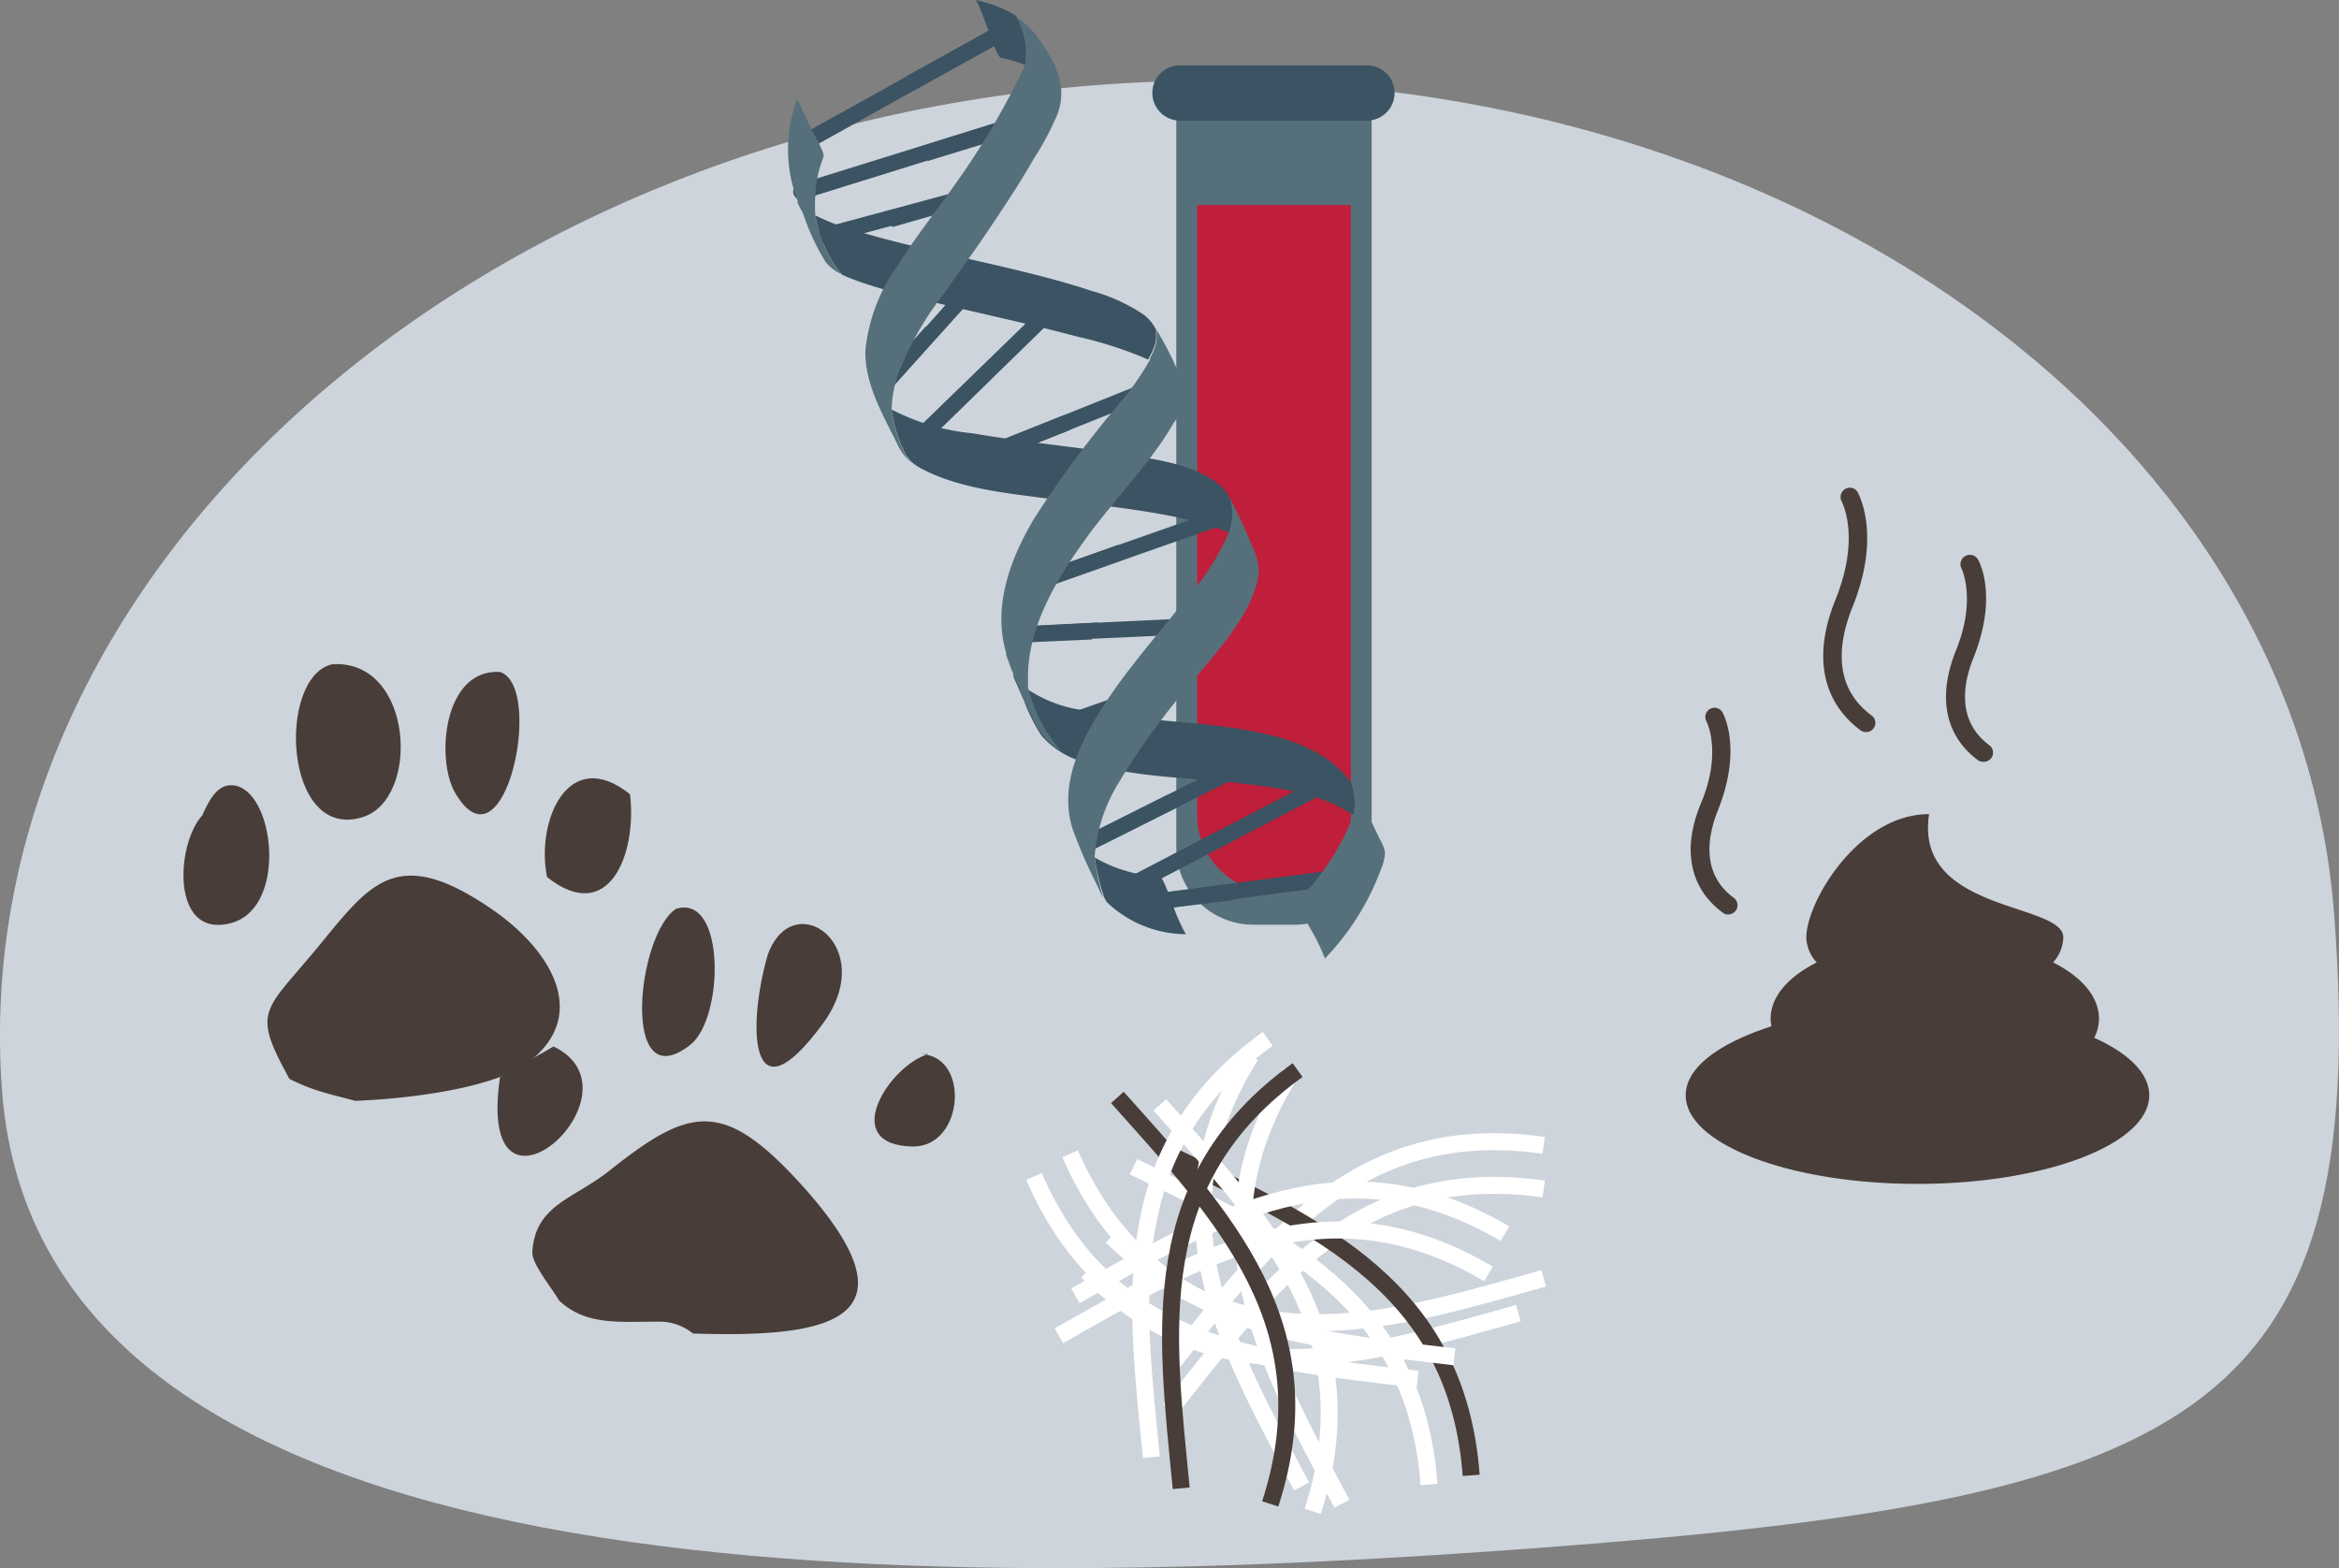<?xml version="1.0" encoding="UTF-8"?> <svg xmlns="http://www.w3.org/2000/svg" viewBox="0 0 137.7 92.33"><rect x="0" y="0" width="137.7" height="92.33" fill="#808080" stroke="none"/> <defs> <style>.cls-1{fill:#cdd4db;fill-rule:evenodd;}.cls-2{fill:#483d38;}.cls-3,.cls-4{fill:none;stroke-miterlimit:10;}.cls-3{stroke:#fff;}.cls-4{stroke:#483d38;}.cls-5{fill:#56707b;}.cls-6{fill:#bf1f3a;}.cls-7{fill:#3b5362;}</style> </defs> <g id="Слой_2" data-name="Слой 2"> <g id="Слой_1-2" data-name="Слой 1"> <path class="cls-1" d="M137.42,53.89c2.25,29.87-8.78,34.38-46.69,37.23S2.37,94.1.12,64.23,26.78,7.84,64.7,5,135.17,24,137.42,53.89Z"></path> <path class="cls-2" d="M28.9,53.49c-5.36-3.66-7-1.61-9.81,1.81-3.5,4.33-4.37,4-2.05,8.22h0a11.68,11.68,0,0,0,2.11.82c.58.17,1.17.31,1.76.47,3.62-.14,8.37-.84,10.24-2.3C34.76,59.7,32.4,55.87,28.9,53.49Z"></path> <path class="cls-2" d="M47.11,69.67c-4.57-5-6.53-4.48-11.23-.75-2.1,1.67-4.34,2-4.54,4.74-.06.69.92,1.85,1.59,2.92,1.57,1.46,3.48,1.23,5.8,1.23a3.15,3.15,0,0,1,2.07.7C48.16,78.73,54.74,78.08,47.11,69.67Z"></path> <path class="cls-2" d="M54.65,62.06c-2.28.65-5.34,5.38-.89,5.44,3,0,3.37-5.36.44-5.44"></path> <path class="cls-2" d="M45.2,56.21c-1.17,4-1.18,10.07,3.24,4.06,3.36-4.57-1.75-8.19-3.24-4.06"></path> <path class="cls-2" d="M39.79,53.51c-2.32,1.55-3.27,11.25.85,8,2-1.57,2.08-8.93-.85-8"></path> <path class="cls-2" d="M29.44,63.41c-1.5,10.11,8.8.94,3.15-1.8"></path> <path class="cls-2" d="M12.34,47.66c-1.91,1-2.63,7.82,1.35,6.66,3.29-1,2.44-7.92,0-8.09-.94-.07-1.44,1-1.83,1.88"></path> <path class="cls-2" d="M19.54,39.11c-3.25.78-2.84,10.44,1.8,9,3.45-1.06,3-9.34-1.8-9"></path> <path class="cls-2" d="M29.44,39.56c-3.34-.21-3.8,5.15-2.64,7.13,2.91,4.93,5.27-6.26,2.64-7.13"></path> <path class="cls-2" d="M37.09,46.76c-3.67-2.93-5.56,1.65-4.88,4.88,3.62,2.87,5.3-1.33,4.88-4.88"></path> <path class="cls-2" d="M123.29,61.1a2.48,2.48,0,0,0,.28-1.12c0-1.29-1-2.46-2.7-3.32a2.29,2.29,0,0,0,.6-1.47c0-2.07-8.81-1.45-7.9-7.26-4.18,0-7.23,5.19-7.23,7.26a2.25,2.25,0,0,0,.61,1.47c-1.67.86-2.71,2-2.71,3.32a2.12,2.12,0,0,0,.05.44c-3.08,1-5.05,2.42-5.05,4.06,0,2.88,6.11,5.22,13.64,5.22s13.65-2.34,13.65-5.22C126.53,63.19,125.3,62,123.29,61.1Z"></path> <path class="cls-2" d="M116.76,44.85a.53.53,0,0,1-.32-.1c-1.94-1.44-2.39-3.74-1.28-6.48s.46-4.51.31-4.81a.54.54,0,0,1,1-.48c.27.52,1,2.49-.27,5.7-.65,1.58-1,3.77.91,5.19a.55.55,0,0,1,.12.76A.57.57,0,0,1,116.76,44.85Z"></path> <path class="cls-2" d="M109.86,43.1a.55.55,0,0,1-.32-.1c-2.28-1.69-2.81-4.4-1.5-7.65,1.41-3.46.56-5.48.37-5.85a.55.55,0,0,1,.25-.73.53.53,0,0,1,.72.24c.31.62,1.21,2.95-.33,6.75-.78,1.94-1.23,4.62,1.13,6.36a.54.54,0,0,1,.12.76A.53.53,0,0,1,109.86,43.1Z"></path> <path class="cls-2" d="M101.74,53.84a.5.5,0,0,1-.32-.11C99.48,52.3,99,50,100.15,47.26s.46-4.51.3-4.81a.55.55,0,0,1,.25-.73.54.54,0,0,1,.72.25c.27.52,1,2.49-.27,5.7-.64,1.58-1,3.77.92,5.19a.54.54,0,0,1,.11.76A.56.56,0,0,1,101.74,53.84Z"></path> <path class="cls-3" d="M68.88,80.43c5.83-7.39,11.06-14.56,22-13"></path> <path class="cls-3" d="M68.88,83c5.83-7.39,11.06-14.56,22-13"></path> <path class="cls-3" d="M89.39,77.31C80.32,79.85,71.88,82.56,64,74.85"></path> <path class="cls-3" d="M90.88,75.26C81.82,77.8,73.37,80.5,65.45,72.8"></path> <path class="cls-4" d="M69.21,68.15c8.46,4.11,16.58,7.68,17.4,18.71"></path> <path class="cls-3" d="M66.73,68.69c8.46,4.11,16.58,7.69,17.4,18.71"></path> <path class="cls-3" d="M76.63,87.51c-4.42-8.31-8.86-16-3-25.37"></path> <path class="cls-3" d="M79,88.53c-4.42-8.31-8.87-16-3-25.37"></path> <path class="cls-3" d="M63.31,76.29c8.2-4.62,15.76-9.26,25.29-3.66"></path> <path class="cls-3" d="M62.34,78.64C70.54,74,78.1,69.38,87.63,75"></path> <path class="cls-3" d="M83.46,81.2c-9.35-1.09-18.19-1.8-22.59-11.94"></path> <path class="cls-3" d="M85.62,79.88C76.27,78.78,67.43,78.07,63,67.93"></path> <path class="cls-3" d="M68.28,65.05c6.26,7,12.41,13.42,9,23.93"></path> <path class="cls-4" d="M65.78,64.61c6.26,7,12.41,13.42,9,23.93"></path> <path class="cls-3" d="M67.78,85.79c-.92-9.37-2.12-18.16,6.85-24.63"></path> <path class="cls-4" d="M69.54,87.62c-.92-9.37-2.12-18.16,6.85-24.62"></path> <path class="cls-5" d="M69.25,5.44h11.5a0,0,0,0,1,0,0V49.91a4.53,4.53,0,0,1-4.53,4.53H73.78a4.53,4.53,0,0,1-4.53-4.53V5.44a0,0,0,0,1,0,0Z"></path> <path class="cls-6" d="M70.48,12.07V48A4.52,4.52,0,0,0,75,52.52h0A4.53,4.53,0,0,0,79.53,48V12.07Z"></path> <path class="cls-7" d="M80.47,7.1h-11a1.63,1.63,0,0,1-1.63-1.63h0A1.62,1.62,0,0,1,69.5,3.85h11A1.62,1.62,0,0,1,82.1,5.47h0A1.63,1.63,0,0,1,80.47,7.1Z"></path> <path class="cls-7" d="M70.77,37.32a.53.53,0,0,1-.17,0l-10.53.48a.47.47,0,1,1,0-.93l10.52-.49a.47.47,0,0,1,.49.45A.48.48,0,0,1,70.77,37.32Z"></path> <path class="cls-7" d="M60,36.91a.47.47,0,1,0,0,.93l4.28-.19a1.31,1.31,0,0,1,.34-1Z"></path> <path class="cls-7" d="M60.35,3.82A4.15,4.15,0,0,0,59.78.91,7.12,7.12,0,0,0,57.4,0c.18,0,.66,1.51.76,1.71s.53,1.64.78,1.7A8.18,8.18,0,0,1,60.35,3.82Z"></path> <path class="cls-7" d="M71.78,28.54c-1.6-1.32-4.19-1.56-6.15-1.86-2.79-.43-5.59-.68-8.37-1.17a12.94,12.94,0,0,1-4.77-1.4,8.13,8.13,0,0,0,.84,2.67l.3.39a3.81,3.81,0,0,0,.83.53c2.2,1.09,4.87,1.34,7.27,1.66,2.77.37,5.59.62,8.32,1.26a12.58,12.58,0,0,1,2.3.74,3.88,3.88,0,0,0,.2-1.21,3.55,3.55,0,0,0-.07-.57.62.62,0,0,1,0-.13l-.07-.12A2.5,2.5,0,0,0,71.78,28.54Z"></path> <path class="cls-7" d="M72.13,30.86l0,0-10.81,3.8a.47.47,0,0,1-.6-.28.47.47,0,0,1,.29-.6L71.78,30a.46.46,0,0,1,.59.28A.46.46,0,0,1,72.13,30.86Z"></path> <path class="cls-7" d="M61,33.8a.47.47,0,0,0-.29.6.47.47,0,0,0,.6.28L66,33a2.59,2.59,0,0,1-.18-.92Z"></path> <path class="cls-7" d="M68.32,29.16l-.12,0-3.77.61a.46.46,0,0,1-.53-.38.46.46,0,0,1,.38-.54l3.77-.62a.47.47,0,0,1,.54.39A.47.47,0,0,1,68.32,29.16Z"></path> <path class="cls-7" d="M64.35,28.31a.45.45,0,0,1-.2,0l-2.82,0a.48.48,0,0,1-.46-.48.47.47,0,0,1,.47-.46l2.83.05a.46.46,0,0,1,.46.47A.48.48,0,0,1,64.35,28.31Z"></path> <path class="cls-7" d="M79.69,48a3.78,3.78,0,0,0-.11-1.87l0,0c-1.41-2-3.86-2.74-6.27-3.16-3.19-.55-6.46-.53-9.63-1.17a7.81,7.81,0,0,1-3.26-1.27l-.09-.07a3.94,3.94,0,0,1-.5-.5c-.08-.08-.12-.2-.2-.28a2.26,2.26,0,0,0,.19.51c.13.31.31.72.48,1.1a10.29,10.29,0,0,0,1,2,5,5,0,0,0,2.62,1.6c3.08.95,6.44.87,9.61,1.29C75.42,46.39,77.93,46.78,79.69,48Z"></path> <path class="cls-7" d="M68.82,44.19l0,0-2.61.94a.46.46,0,0,1-.6-.28.45.45,0,0,1,.28-.59l2.61-1a.46.46,0,0,1,.35.86Z"></path> <path class="cls-7" d="M66.15,41.9l0,0-3.64,1.25a.47.47,0,0,1-.31-.88L65.8,41a.49.49,0,0,1,.6.29A.48.48,0,0,1,66.15,41.9Z"></path> <path class="cls-7" d="M68,19.3a2.5,2.5,0,0,0-.69-.79,10.59,10.59,0,0,0-3.1-1.4c-1.5-.5-3-.88-4.57-1.26-3.14-.76-6.34-1.37-9.43-2.32A12.07,12.07,0,0,1,48,12.68,7.59,7.59,0,0,0,49.42,16a1.14,1.14,0,0,1,.15.17c.37.18.76.31,1.1.44a36.49,36.49,0,0,0,3.57,1c3.07.77,6.17,1.4,9.23,2.22a23.09,23.09,0,0,1,4.15,1.35.41.41,0,0,0,0-.09A3.24,3.24,0,0,0,68.06,20c0-.16,0-.3,0-.46a.61.61,0,0,1,0-.14Z"></path> <path class="cls-7" d="M52.21,23.15a.48.48,0,0,1-.51-.08.47.47,0,0,1,0-.66l5.21-5.86a.47.47,0,0,1,.7.62L52.36,23A.57.57,0,0,1,52.21,23.15Z"></path> <path class="cls-7" d="M54.49,19.23l-2.83,3.18a.47.47,0,0,0,0,.66.48.48,0,0,0,.51.08.57.57,0,0,0,.15-.12l3-3.39Z"></path> <path class="cls-7" d="M68.13,23.25h0l-10,4a.47.47,0,0,1-.61-.26.48.48,0,0,1,.26-.61l10-4a.46.46,0,0,1,.6.26A.46.46,0,0,1,68.13,23.25Z"></path> <path class="cls-7" d="M57.48,27a.47.47,0,0,0,.61.26L63,25.31a3,3,0,0,0-.33-.88l-4.91,1.95A.48.48,0,0,0,57.48,27Z"></path> <path class="cls-5" d="M68.09,19.43a.61.61,0,0,0,0,.14c0,.16,0,.3,0,.46a3.24,3.24,0,0,1-.39,1.06.41.41,0,0,1,0,.09,16.26,16.26,0,0,1-1.8,2.57,63.66,63.66,0,0,0-5,6.75c-1.39,2.33-2.46,5.12-1.69,7.85.08.28-.05,0,.06.3l.2.57s1,2.5,1.54,3.51a4.23,4.23,0,0,0,1.45,1.5s-.24-.28-.86-1.16a10.39,10.39,0,0,1-1.08-2.58c0-.26,0-.53,0-.79.06-3,1.82-5.82,3.55-8.19,1.63-2.21,3.63-4.21,5-6.57a2.91,2.91,0,0,0,.6-2.2,2.17,2.17,0,0,0-.07-.24A18.09,18.09,0,0,0,68.09,19.43Z"></path> <path class="cls-7" d="M64.31,50.05a.47.47,0,0,1-.61-.22.46.46,0,0,1,.21-.62l9.71-4.87a.47.47,0,0,1,.41.84L64.33,50Z"></path> <path class="cls-7" d="M68.74,46.79l-4.83,2.42a.46.46,0,0,0-.21.62.47.47,0,0,0,.61.22h0l5.14-2.58A1.56,1.56,0,0,0,68.74,46.79Z"></path> <path class="cls-5" d="M72.47,29.45a.62.62,0,0,0,0,.13,3.55,3.55,0,0,1,.07.57,3.88,3.88,0,0,1-.2,1.21,13.91,13.91,0,0,1-2.48,3.85c-1.64,2.08-3.42,4.07-4.87,6.3s-2.65,4.75-1.84,7.31A29.54,29.54,0,0,0,64.53,52c.14.29.26.58.42.84a14.41,14.41,0,0,1-.51-2.37,9.71,9.71,0,0,1,1.37-4.31,43.27,43.27,0,0,1,4.59-6.27c1.29-1.59,2.87-3.29,3.51-5.27a2.84,2.84,0,0,0,0-2c0-.06,0-.12-.08-.19A31.7,31.7,0,0,0,72.47,29.45Z"></path> <path class="cls-7" d="M65.17,53.12A6.78,6.78,0,0,0,69.81,55a10.54,10.54,0,0,1-.76-1.71c-.08-.19-.58-1.68-.78-1.69a8.26,8.26,0,0,1-3.83-1.12A14.41,14.41,0,0,0,65,52.82,2.32,2.32,0,0,0,65.17,53.12Z"></path> <path class="cls-7" d="M51.93,16.16l1.91-.66a3.68,3.68,0,0,1-.26-.9l-1.95.68a.45.45,0,0,0-.29.59A.47.47,0,0,0,51.93,16.16Z"></path> <path class="cls-7" d="M61.19,7.4l0,0L47.36,11.71a.47.47,0,1,1-.28-.89L60.86,6.53a.47.47,0,0,1,.33.87Z"></path> <path class="cls-7" d="M60.86,6.53l-6.33,2a3.21,3.21,0,0,1,.09.95l6.52-2,0,0a.47.47,0,0,0-.33-.87Z"></path> <path class="cls-7" d="M47.2,9a.47.47,0,0,1-.42-.84L58.91,1.42a.46.46,0,1,1,.45.81L47.23,9Z"></path> <path class="cls-7" d="M58.91,1.42,53.34,4.5a1.24,1.24,0,0,1,.58.76l5.44-3a.46.46,0,1,0-.45-.81Z"></path> <path class="cls-7" d="M57.36,12l-.07,0-8.53,2.3a.46.46,0,0,1-.57-.32.47.47,0,0,1,.33-.58l8.53-2.3a.46.46,0,0,1,.57.33A.46.46,0,0,1,57.36,12Z"></path> <path class="cls-7" d="M57.05,11.14l-4.57,1.23a1.22,1.22,0,0,0,.06,1L57.29,12l.07,0a.46.46,0,0,0,.26-.54A.46.46,0,0,0,57.05,11.14Z"></path> <path class="cls-5" d="M48.12,10.47a7.26,7.26,0,0,1,.36-1.23c.1-.26-.64-1.45-.76-1.71-.18-.41-.36-.81-.55-1.21,0-.07-.26-.43-.24-.49a8.42,8.42,0,0,0-.51,3.65A8.18,8.18,0,0,0,47,11.93c-.16-.22-.06,0,.28.64a13.34,13.34,0,0,0,1.33,2.86,2.5,2.5,0,0,0,.92.7,1.14,1.14,0,0,0-.15-.17A7.59,7.59,0,0,1,48,12.68,9.12,9.12,0,0,1,48.12,10.47Z"></path> <path class="cls-7" d="M54,26.52a.47.47,0,0,1-.52-.76l8.38-8.15a.47.47,0,0,1,.66,0,.46.46,0,0,1,0,.66l-8.37,8.16A.67.67,0,0,1,54,26.52Z"></path> <path class="cls-7" d="M57.67,21.72l-4.15,4a.47.47,0,0,0,.52.76.67.67,0,0,0,.14-.09l4.17-4.07A1.11,1.11,0,0,1,57.67,21.72Z"></path> <path class="cls-7" d="M79.82,52l-.13,0L68.3,53.52a.48.48,0,0,1-.53-.41.47.47,0,0,1,.41-.52l11.38-1.5a.47.47,0,0,1,.26.89Z"></path> <path class="cls-7" d="M72.66,52l-4.48.59a.47.47,0,0,0-.41.52.48.48,0,0,0,.53.41L72.59,53A1.91,1.91,0,0,1,72.66,52Z"></path> <path class="cls-7" d="M66.07,52.91a.48.48,0,0,1-.61-.21.47.47,0,0,1,.2-.63l12.47-6.5a.47.47,0,1,1,.43.83L66.09,52.9Z"></path> <path class="cls-7" d="M72.26,48.63l-6.6,3.44a.47.47,0,0,0-.2.63.48.48,0,0,0,.61.21h0l6.68-3.48A2.15,2.15,0,0,0,72.26,48.63Z"></path> <path class="cls-5" d="M80.08,47l-.1-.21v0h0a6,6,0,0,0-.41-.65l0,0A3.78,3.78,0,0,1,79.69,48a14.73,14.73,0,0,1-3.27,5,8.9,8.9,0,0,0,.75,1.72A10.91,10.91,0,0,1,78,56.43a15.09,15.09,0,0,0,3.28-5.2,3,3,0,0,0,.26-1.06,2.5,2.5,0,0,0-.28-.71C80.85,48.63,80.47,47.79,80.08,47Z"></path> <path class="cls-5" d="M61.12,2.24a4.62,4.62,0,0,0-.48-.58c-.26-.28-.76-.64-.86-.75a4.15,4.15,0,0,1,.57,2.91,44.12,44.12,0,0,1-3.93,6.76c-1.17,1.67-2.45,3.27-3.54,5a10.4,10.4,0,0,0-1.93,5c-.08,2,1.07,3.92,1.91,5.63a3,3,0,0,0,.77,1l-.3-.39a8.13,8.13,0,0,1-.84-2.67,6.89,6.89,0,0,1,.34-2,18.39,18.39,0,0,1,2.7-4.81c1.23-1.73,2.47-3.46,3.63-5.25.59-.89,1.15-1.79,1.68-2.71a16.62,16.62,0,0,0,1.43-2.7C62.87,5,62.08,3.56,61.12,2.24Z"></path> </g> </g> </svg> 